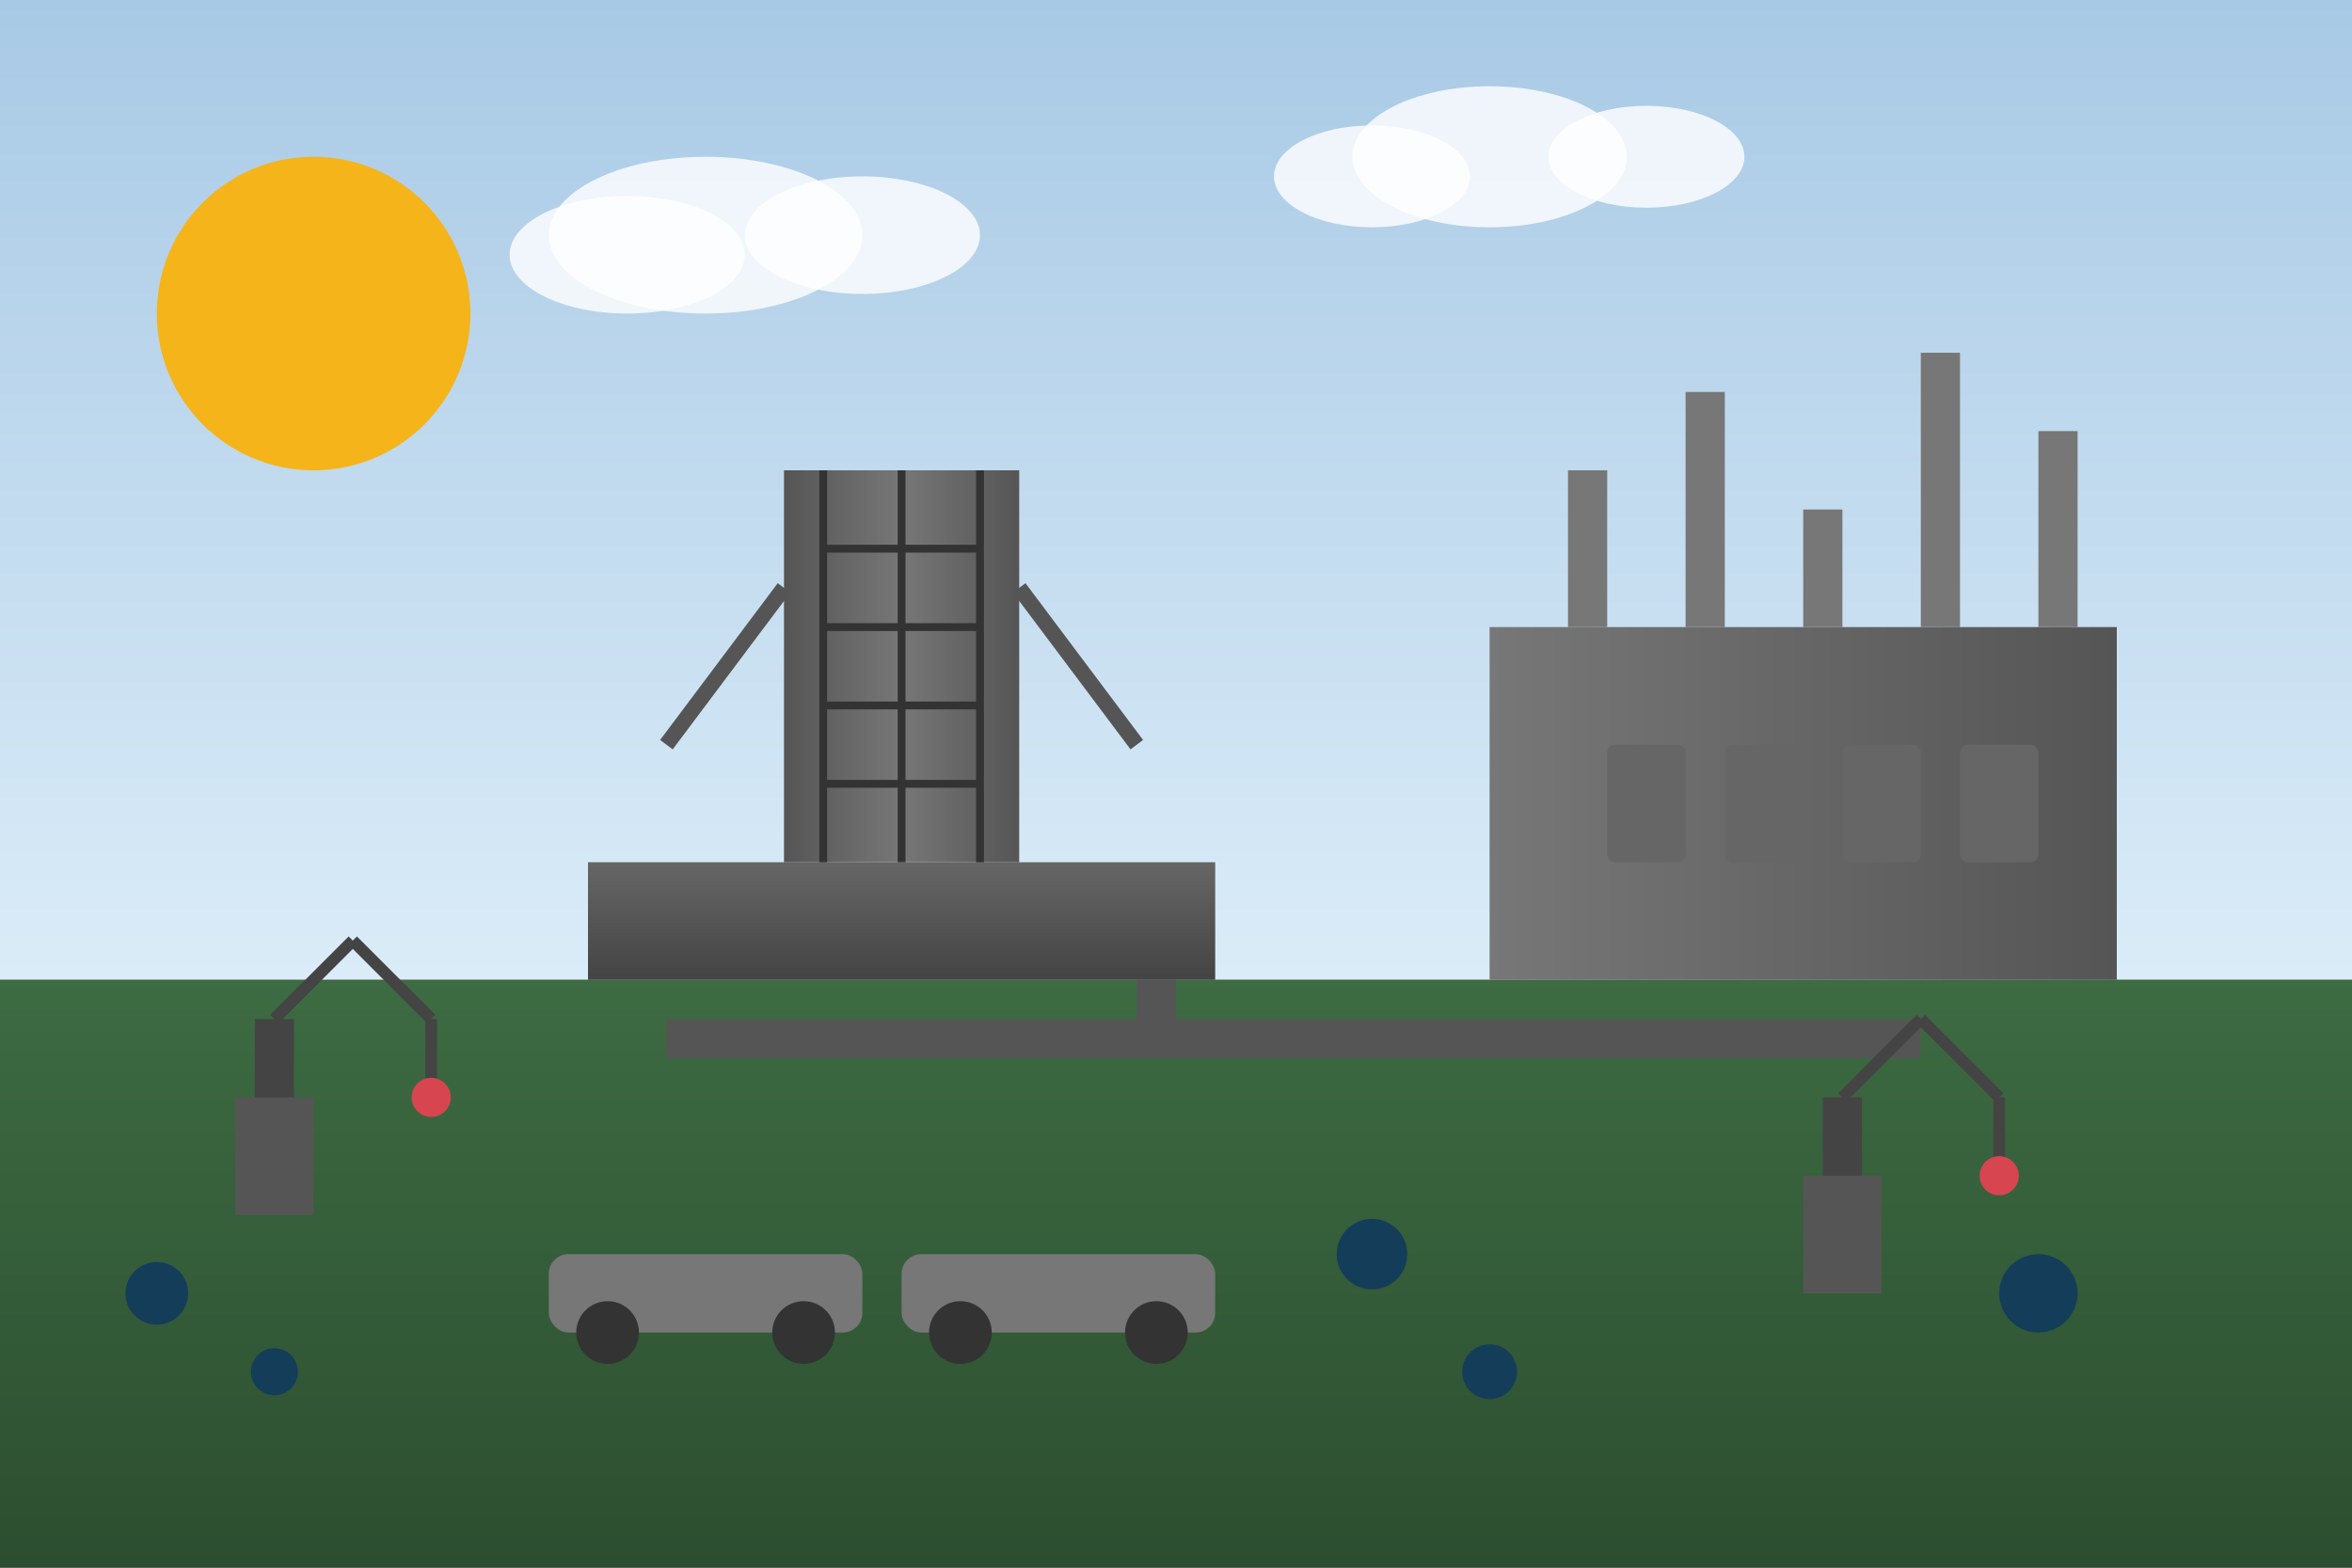 <svg xmlns="http://www.w3.org/2000/svg" width="600" height="400" viewBox="0 0 600 400">
  <rect x="0" y="0" width="600" height="400" fill="#808080" stroke="none"/>
  <defs>
    <linearGradient id="skyGradient" x1="0%" y1="0%" x2="0%" y2="100%">
      <stop offset="0%" style="stop-color:#a8c9e5;stop-opacity:1" />
      <stop offset="100%" style="stop-color:#dbecf8;stop-opacity:1" />
    </linearGradient>
    <linearGradient id="groundGradient" x1="0%" y1="0%" x2="0%" y2="100%">
      <stop offset="0%" style="stop-color:#3d6b42;stop-opacity:1" />
      <stop offset="100%" style="stop-color:#2c4e30;stop-opacity:1" />
    </linearGradient>
    <linearGradient id="platformGradient" x1="0%" y1="0%" x2="0%" y2="100%">
      <stop offset="0%" style="stop-color:#666666;stop-opacity:1" />
      <stop offset="100%" style="stop-color:#444444;stop-opacity:1" />
    </linearGradient>
    <linearGradient id="towerGradient" x1="0%" y1="0%" x2="100%" y2="0%">
      <stop offset="0%" style="stop-color:#555555;stop-opacity:1" />
      <stop offset="50%" style="stop-color:#777777;stop-opacity:1" />
      <stop offset="100%" style="stop-color:#555555;stop-opacity:1" />
    </linearGradient>
    <linearGradient id="refineryGradient" x1="0%" y1="0%" x2="100%" y2="0%">
      <stop offset="0%" style="stop-color:#777777;stop-opacity:1" />
      <stop offset="100%" style="stop-color:#555555;stop-opacity:1" />
    </linearGradient>
  </defs>
  
  <!-- Tło -->
  <rect width="600" height="250" fill="url(#skyGradient)" />
  <rect y="250" width="600" height="150" fill="url(#groundGradient)" />
  
  <!-- Słońce -->
  <circle cx="80" cy="80" r="40" fill="#f4b41a" />
  
  <!-- Chmury -->
  <ellipse cx="180" cy="60" rx="40" ry="20" fill="#ffffff" opacity="0.8" />
  <ellipse cx="220" cy="60" rx="30" ry="15" fill="#ffffff" opacity="0.8" />
  <ellipse cx="160" cy="65" rx="30" ry="15" fill="#ffffff" opacity="0.8" />
  
  <ellipse cx="380" cy="40" rx="35" ry="18" fill="#ffffff" opacity="0.8" />
  <ellipse cx="420" cy="40" rx="25" ry="13" fill="#ffffff" opacity="0.8" />
  <ellipse cx="350" cy="45" rx="25" ry="13" fill="#ffffff" opacity="0.8" />
  
  <!-- Rafineria w tle -->
  <rect x="380" y="160" width="160" height="90" fill="url(#refineryGradient)" />
  <rect x="400" y="120" width="10" height="40" fill="#777777" />
  <rect x="430" y="100" width="10" height="60" fill="#777777" />
  <rect x="460" y="130" width="10" height="30" fill="#777777" />
  <rect x="490" y="90" width="10" height="70" fill="#777777" />
  <rect x="520" y="110" width="10" height="50" fill="#777777" />
  
  <!-- Zbiorniki -->
  <rect x="410" y="190" width="20" height="30" fill="#666666" rx="2" ry="2" />
  <rect x="440" y="190" width="20" height="30" fill="#666666" rx="2" ry="2" />
  <rect x="470" y="190" width="20" height="30" fill="#666666" rx="2" ry="2" />
  <rect x="500" y="190" width="20" height="30" fill="#666666" rx="2" ry="2" />
  
  <!-- Platforma wiertnicza -->
  <rect x="150" y="220" width="160" height="30" fill="url(#platformGradient)" />
  
  <!-- Wieża wiertnicza -->
  <rect x="200" y="120" width="60" height="100" fill="url(#towerGradient)" />
  
  <!-- Elementy wieży -->
  <line x1="210" y1="120" x2="210" y2="220" stroke="#333333" stroke-width="2" />
  <line x1="230" y1="120" x2="230" y2="220" stroke="#333333" stroke-width="2" />
  <line x1="250" y1="120" x2="250" y2="220" stroke="#333333" stroke-width="2" />
  <line x1="210" y1="140" x2="250" y2="140" stroke="#333333" stroke-width="2" />
  <line x1="210" y1="160" x2="250" y2="160" stroke="#333333" stroke-width="2" />
  <line x1="210" y1="180" x2="250" y2="180" stroke="#333333" stroke-width="2" />
  <line x1="210" y1="200" x2="250" y2="200" stroke="#333333" stroke-width="2" />
  
  <!-- Ramiona wieży -->
  <line x1="200" y1="150" x2="170" y2="190" stroke="#555555" stroke-width="4" />
  <line x1="260" y1="150" x2="290" y2="190" stroke="#555555" stroke-width="4" />
  
  <!-- Rurociąg -->
  <rect x="170" y="260" width="120" height="10" fill="#555555" />
  <rect x="290" y="260" width="200" height="10" fill="#555555" />
  <rect x="290" y="250" width="10" height="20" fill="#555555" />
  
  <!-- Szyby naftowe -->
  <g transform="translate(60, 280)">
    <rect x="0" y="0" width="20" height="30" fill="#555555" />
    <rect x="5" y="-20" width="10" height="20" fill="#444444" />
    <line x1="10" y1="-20" x2="30" y2="-40" stroke="#444444" stroke-width="3" />
    <line x1="30" y1="-40" x2="50" y2="-20" stroke="#444444" stroke-width="3" />
    <line x1="50" y1="-20" x2="50" y2="0" stroke="#444444" stroke-width="3" />
    <circle cx="50" cy="0" r="5" fill="#d64550" />
  </g>
  
  <g transform="translate(460, 300)">
    <rect x="0" y="0" width="20" height="30" fill="#555555" />
    <rect x="5" y="-20" width="10" height="20" fill="#444444" />
    <line x1="10" y1="-20" x2="30" y2="-40" stroke="#444444" stroke-width="3" />
    <line x1="30" y1="-40" x2="50" y2="-20" stroke="#444444" stroke-width="3" />
    <line x1="50" y1="-20" x2="50" y2="0" stroke="#444444" stroke-width="3" />
    <circle cx="50" cy="0" r="5" fill="#d64550" />
  </g>
  
  <!-- Krople ropy -->
  <circle cx="40" cy="330" r="8" fill="#143d59" />
  <circle cx="70" cy="350" r="6" fill="#143d59" />
  <circle cx="350" cy="320" r="9" fill="#143d59" />
  <circle cx="380" cy="350" r="7" fill="#143d59" />
  <circle cx="520" cy="330" r="10" fill="#143d59" />
  
  <!-- Cysterny -->
  <rect x="140" y="320" width="80" height="20" fill="#777777" rx="5" ry="5" />
  <circle cx="155" cy="340" r="8" fill="#333333" />
  <circle cx="205" cy="340" r="8" fill="#333333" />
  
  <rect x="230" y="320" width="80" height="20" fill="#777777" rx="5" ry="5" />
  <circle cx="245" cy="340" r="8" fill="#333333" />
  <circle cx="295" cy="340" r="8" fill="#333333" />
</svg>
